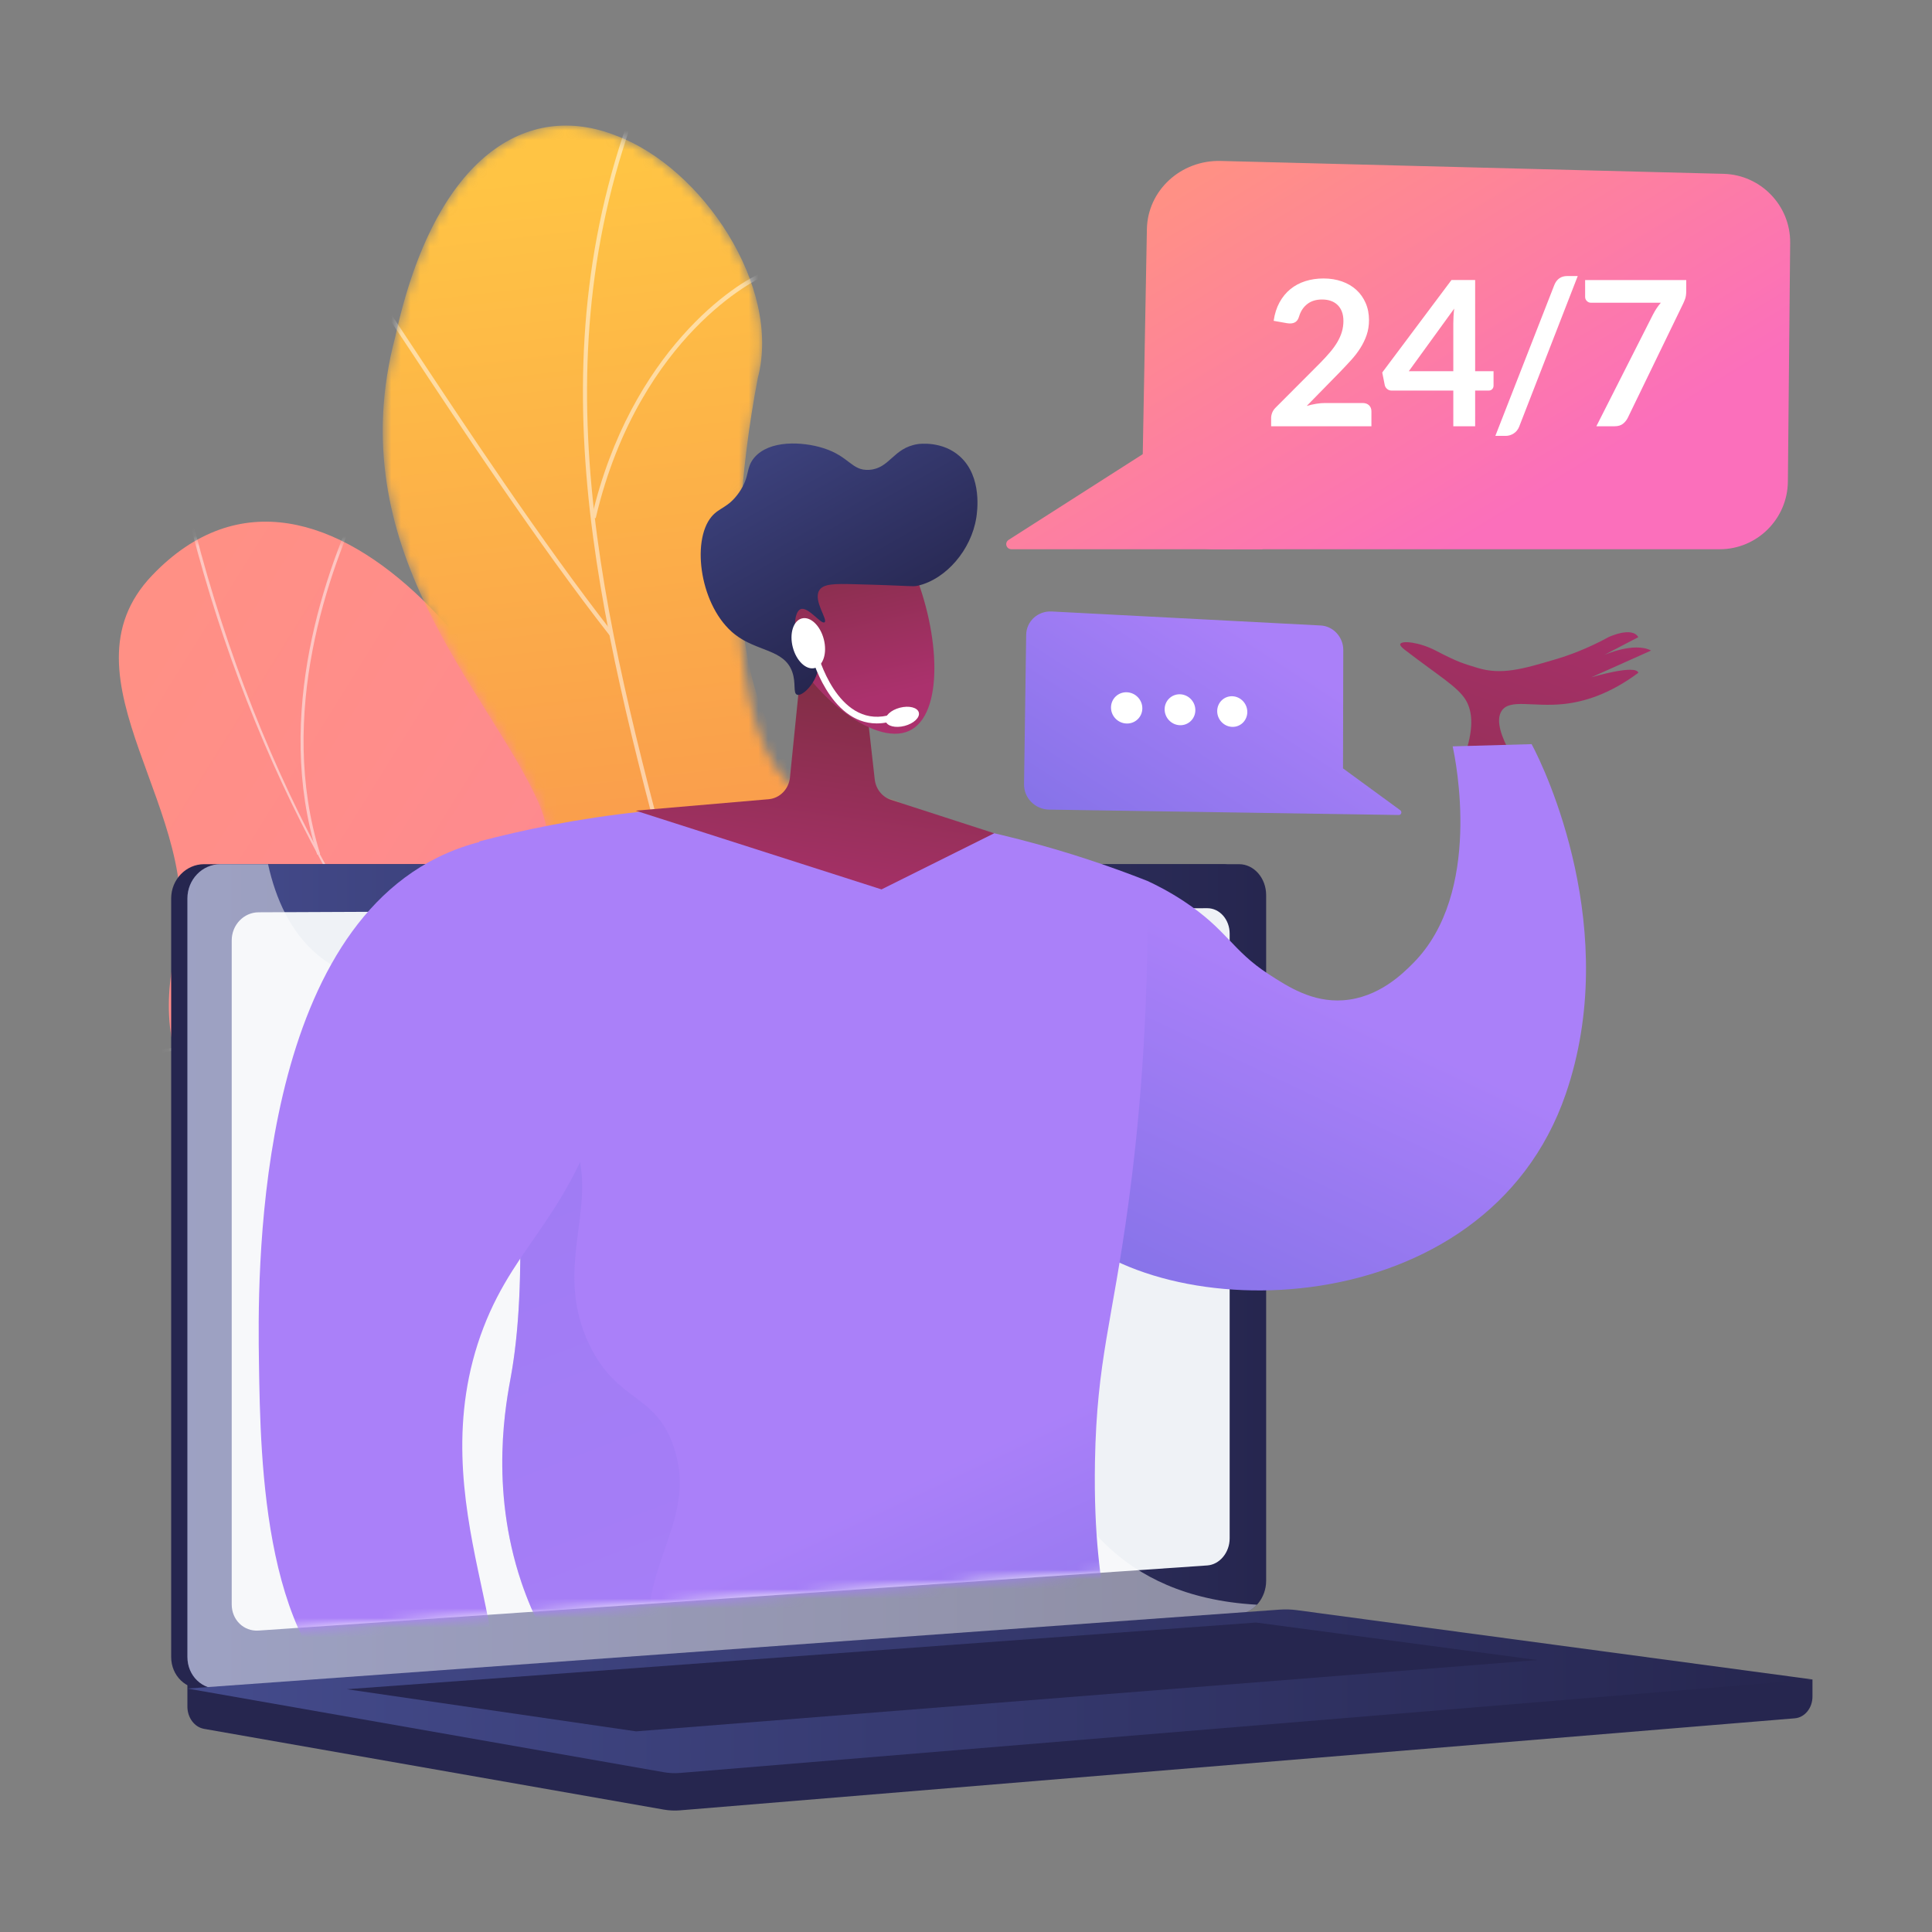 <svg width="200" height="200" viewBox="0 0 200 200" fill="none" xmlns="http://www.w3.org/2000/svg">
<rect x="0" y="0" width="200" height="200" fill="#808080" stroke="none"/>
<path d="M106.052 167.001C107.423 166.498 109.962 164.194 110.376 163.321C113.132 157.509 119 146.962 117.107 140.43C116.783 139.315 111.492 139.413 110.548 138.536C107.16 137.78 105.937 137.727 103.069 135.426C94.601 128.631 106.083 109.653 87.367 108.149C73.657 107.048 63.849 113.913 60.712 93.731C57.576 73.549 33.597 40.921 15.764 59.546C5.53 70.236 21.591 84.356 18.226 98.226C15.029 111.406 22.264 120.015 36.459 124.265C50.655 128.515 45.175 135.505 44.075 147.59C42.753 162.107 64.094 159.779 73.854 157.864C81.715 156.321 102.77 157.697 106.052 167.001Z" fill="url(#paint0_linear_928_42587)"/>
<g opacity="0.5">
<mask id="mask0_928_42587" style="mask-type:luminance" maskUnits="userSpaceOnUse" x="11" y="54" width="110" height="116">
<path d="M120.083 137.588C119.242 147.592 118.797 157.807 118.005 167.886C112.551 169.638 106.093 171.568 103.262 165.021C99.325 155.919 81.97 156.121 74.135 157.757C64.439 159.781 43.073 162.21 44.306 147.696C45.333 135.614 50.756 128.576 36.533 124.425C22.31 120.274 15.02 111.712 18.125 98.509C21.393 84.616 5.242 70.612 15.402 59.848C33.104 41.092 57.318 73.587 60.575 93.721C63.833 113.855 73.662 107.033 87.318 107.946C105.962 109.192 94.912 128.723 103.125 134.967C109.564 139.861 113.258 137.827 120.083 137.588Z" fill="white"/>
</mask>
<g mask="url(#mask0_928_42587)">
<path d="M113.957 152.123L114.026 151.82C67.378 141.225 32.071 104.101 19.581 52.514L19.279 52.587C25.198 77.035 36.706 99.062 52.559 116.285C69.225 134.393 90.456 146.785 113.957 152.123Z" fill="#FCFDFE"/>
<path d="M43.106 153.678C54.28 146.871 74.5 142.02 88.18 142.864L88.199 142.554C74.466 141.707 54.164 146.578 42.945 153.413L43.106 153.678Z" fill="#FCFDFE"/>
<path d="M104.825 149.938L104.975 149.666C98.737 146.225 94.478 139.762 92.318 130.457C90.734 123.634 90.293 115.471 91.009 106.193L90.7 106.169C89.981 115.478 90.424 123.674 92.015 130.527C94.197 139.921 98.506 146.452 104.825 149.938Z" fill="#FCFDFE"/>
<path d="M50.404 113.753L50.568 113.49C39.144 106.397 25.02 107.093 15.184 108.925L15.241 109.231C25.023 107.408 39.065 106.714 50.404 113.753Z" fill="#FCFDFE"/>
<path d="M32.839 88.476L33.136 88.383C28.623 73.922 34.051 58.976 37.688 51.354L37.407 51.22C33.751 58.883 28.295 73.913 32.839 88.476Z" fill="#FCFDFE"/>
</g>
</g>
<mask id="mask1_928_42587" style="mask-type:luminance" maskUnits="userSpaceOnUse" x="39" y="13" width="62" height="158">
<path d="M78.098 170.461C85.19 169.908 92.286 169.194 99.381 168.319C99.488 168.429 102.834 153.324 96.132 144.824C82.856 128.336 93.465 115.08 96.784 107.022C101.988 95.696 100.695 81.408 87.707 83.179C75.073 84.605 74.938 58.787 78.446 39.145C80.943 29.639 72.655 17.331 63.769 14.04C54.713 10.447 45.06 15.872 40.915 34.877C35.108 56.812 50.413 71.327 55.657 82.883C60.819 94.228 46.464 102.139 56.868 112.59C65.588 121.84 76.896 128.835 71.864 139.361C66.723 149.756 67.18 158.574 78.098 170.461Z" fill="white"/>
</mask>
<g mask="url(#mask1_928_42587)">
<path d="M78.098 170.461C85.19 169.908 92.287 169.194 99.381 168.319C99.488 168.429 102.834 153.324 96.132 144.824C82.856 128.336 93.465 115.08 96.784 107.022C101.943 95.701 100.509 82.962 88.695 81.966C75.61 80.606 74.717 58.732 78.446 39.145C80.943 29.639 72.655 17.331 63.769 14.04C54.713 10.447 45.06 15.872 40.915 34.877C35.108 56.812 50.413 71.327 55.657 82.883C60.819 94.228 46.464 102.139 56.868 112.59C65.588 121.84 76.896 128.835 71.864 139.361C66.723 149.756 67.18 158.574 78.098 170.461Z" fill="url(#paint1_linear_928_42587)"/>
</g>
<mask id="mask2_928_42587" style="mask-type:luminance" maskUnits="userSpaceOnUse" x="39" y="13" width="62" height="158">
<path d="M78.098 170.461C85.19 169.908 92.286 169.194 99.381 168.319C99.488 168.429 102.834 153.324 96.132 144.824C82.856 128.336 93.465 115.08 96.784 107.022C101.988 95.696 100.695 81.408 87.707 83.179C75.073 84.605 74.938 58.787 78.446 39.145C80.943 29.639 72.655 17.331 63.769 14.04C54.713 10.447 45.06 15.872 40.915 34.877C35.108 56.812 50.413 71.327 55.657 82.883C60.819 94.228 46.464 102.139 56.868 112.59C65.588 121.84 76.896 128.835 71.864 139.361C66.723 149.756 67.18 158.574 78.098 170.461Z" fill="white"/>
</mask>
<g mask="url(#mask2_928_42587)">
<g opacity="0.5">
<path d="M87.779 172.03C87.79 171.895 83.279 139.318 73.843 107.258C72.592 102.091 71.205 96.868 69.864 91.818C62.395 63.69 55.34 37.122 66.834 8.902L66.441 8.742C54.894 37.094 61.966 63.728 69.454 91.926C70.795 96.975 72.181 102.195 73.433 107.368C82.921 139.601 87.348 171.813 87.356 172.012L87.779 172.03Z" fill="white"/>
<path d="M63.096 65.762L63.429 65.501C56.199 56.27 47.6 43.266 42.981 36.279C39.242 30.625 39.224 30.625 39.007 30.645L39.025 30.856L38.914 31.032C39.126 31.216 40.671 33.554 42.628 36.513C47.25 43.504 55.854 56.518 63.096 65.762Z" fill="white"/>
<path d="M61.667 53.645C63.957 43.837 68.48 37.584 71.871 34.065C75.564 30.232 78.912 28.582 79.313 28.538L79.295 28.375L79.458 28.164C79.358 28.086 79.236 28.108 79.045 28.176C76.311 29.148 65.281 36.302 61.254 53.548L61.667 53.645Z" fill="white"/>
<path d="M78.91 128.176L79.334 128.154C78.329 108.152 93.071 90.562 99.455 83.928C99.798 83.572 99.909 83.456 99.951 83.394L99.599 83.158L99.775 83.276L99.6 83.156C99.569 83.199 99.375 83.401 99.15 83.635C94.546 88.419 90.597 93.509 87.413 98.764C81.298 108.858 78.437 118.754 78.91 128.176Z" fill="white"/>
<path d="M51.434 102.109L51.434 101.9L51.353 102.094L51.223 101.877L51.394 101.69C51.394 101.689 51.395 101.689 51.396 101.689C51.686 101.677 69.32 103.87 76.796 118.026L76.422 118.224C69.02 104.209 51.602 102.116 51.434 102.109Z" fill="white"/>
<path d="M86.966 166.703C87.093 162.667 89.004 155.9 97.383 146.584C97.859 146.055 97.859 146.055 97.851 145.945L97.428 145.977L97.639 145.961L97.455 145.861C97.427 145.902 97.261 146.087 97.068 146.301C88.603 155.712 86.672 162.583 86.542 166.689L86.966 166.703Z" fill="white"/>
<path d="M85.282 158.978L85.696 158.888C84.106 151.564 74.443 145.625 68.825 142.737C68.647 142.645 68.532 142.587 68.491 142.562L68.272 142.925C68.316 142.951 68.439 143.015 68.631 143.114C74.183 145.968 83.728 151.824 85.282 158.978Z" fill="white"/>
</g>
</g>
<path d="M187.626 173.857L19.4 172.424V176.666C19.4 177.818 20.134 178.797 21.128 178.972L68.697 187.326C69.261 187.425 69.834 187.452 70.404 187.405L185.797 177.879C186.828 177.794 187.626 176.812 187.626 175.629V173.857Z" fill="#26264F"/>
<path d="M126.578 167.058L21.141 174.82C19.254 174.959 17.72 173.483 17.72 171.523V93.007C17.72 91.047 19.254 89.459 21.141 89.459H126.578C128.132 89.459 129.389 90.895 129.389 92.666V163.644C129.389 165.415 128.132 166.944 126.578 167.058Z" fill="#26264F"/>
<path d="M128.26 167.058L22.822 174.82C20.935 174.959 19.401 173.483 19.401 171.523V93.007C19.401 91.047 20.935 89.459 22.822 89.459H128.259C129.814 89.459 131.071 90.895 131.071 92.666V163.644C131.071 165.415 129.814 166.944 128.26 167.058Z" fill="url(#paint2_linear_928_42587)"/>
<path d="M124.974 162.054L26.77 168.796C25.235 168.902 23.987 167.69 23.987 166.09V97.349C23.987 95.749 25.235 94.447 26.77 94.441L124.974 94.017C126.256 94.012 127.294 95.189 127.294 96.646V159.256C127.294 160.714 126.256 161.966 124.974 162.054Z" fill="#EFF2F6"/>
<path d="M79.264 91.606C79.264 92.336 78.722 92.929 78.052 92.931C77.381 92.933 76.836 92.342 76.836 91.611C76.836 90.88 77.381 90.287 78.052 90.286C78.722 90.285 79.264 90.877 79.264 91.606Z" fill="white"/>
<path opacity="0.48" d="M22.822 174.82L127.726 167.097L128.259 167.058C128.973 167.006 129.621 166.653 130.116 166.118C122.567 165.705 117.879 163.026 114.854 160.258C108.78 154.699 109.834 149.217 103.283 145.562C95.113 141.004 88.689 146.78 82.49 141.081C78.731 137.625 80.577 135.049 75.952 129.885C70.829 124.166 67.494 126.088 62.346 120.941C55.837 114.433 59.093 109.369 53.486 104.696C46.684 99.027 39.349 104.274 32.874 98.838C30.081 96.493 28.549 93.084 27.748 89.459H22.822C20.935 89.459 19.401 91.047 19.401 93.007V171.523C19.401 173.483 20.935 174.959 22.822 174.82Z" fill="white"/>
<path d="M132.461 166.628L19.4 174.798L68.697 183.456C69.261 183.555 69.834 183.581 70.404 183.534L187.626 173.857L134.259 166.683C133.663 166.603 133.061 166.584 132.461 166.628Z" fill="url(#paint3_linear_928_42587)"/>
<path d="M35.899 174.868L130.025 167.965L159.156 171.85L65.841 179.229L35.899 174.868Z" fill="#26264F"/>
<mask id="mask3_928_42587" style="mask-type:luminance" maskUnits="userSpaceOnUse" x="23" y="40" width="154" height="129">
<path d="M124.971 162.054L28.382 168.815C26.698 168.92 23.984 167.477 23.984 165.877V97.136C23.984 95.536 25.353 94.234 26.676 41.639L137.494 40.943C165.275 37.717 187.623 60.507 170.202 90.181L167.93 152.792C137.287 160.5 126.378 161.966 124.971 162.054Z" fill="white"/>
</mask>
<g mask="url(#mask3_928_42587)">
<path d="M151.706 77.955C152.691 74.99 152.296 73.365 151.706 72.419C150.883 71.1 148.999 70.006 145.521 67.344C145.294 67.169 144.9 66.858 144.95 66.687C145.073 66.265 146.966 66.483 148.613 67.344C151.001 68.59 151.498 68.686 152.917 69.128C155.426 69.908 157.631 69.257 160.983 68.266C162.365 67.858 164.302 67.166 166.505 65.959C166.505 65.959 168.934 64.806 169.597 65.959L166.063 67.805C166.063 67.805 169.155 66.421 170.922 67.344L164.738 70.112C164.738 70.112 169.376 68.728 169.597 69.65C166.582 71.896 163.923 72.663 161.866 72.88C158.7 73.214 156.317 72.314 155.461 73.572C154.769 74.588 155.487 76.4 156.344 77.955H151.706V77.955Z" fill="url(#paint4_linear_928_42587)"/>
<path d="M110.179 99.641C112.934 95.329 116.318 92.746 118.768 91.189C119.653 91.596 121.012 92.277 122.563 93.3C127.038 96.254 127.53 98.382 131.328 100.845C133.342 102.151 135.837 103.769 139.04 103.548C142.727 103.294 145.253 100.749 146.303 99.691C153.507 92.434 150.689 78.686 150.379 77.263C153.103 77.186 155.827 77.109 158.551 77.033C159.984 79.657 167.881 96.392 162.085 113.251C153.785 137.397 120.019 137.605 109.81 126.49C103.731 119.87 103.767 109.672 110.179 99.641Z" fill="url(#paint5_linear_928_42587)"/>
<path d="M57.779 171.704C56.858 170.339 55.235 167.512 53.987 163.832C50.613 153.88 52.446 144.95 52.901 142.42C54.427 133.923 54.661 118.277 49.599 87.108C58.639 84.725 72.232 82.339 88.607 83.92C101.022 85.118 111.268 88.233 118.768 91.189C118.965 105.525 117.853 116.896 116.817 124.567C115.157 136.861 113.541 140.785 113.351 151.297C113.067 167.117 116.527 169.346 113.889 174.252C106.309 188.354 68.35 187.383 57.779 171.704Z" fill="url(#paint6_linear_928_42587)"/>
<path d="M83.127 67.1C82.677 71.56 82.227 76.02 81.778 80.48C81.656 81.688 80.728 82.635 79.569 82.735C74.98 83.13 70.39 83.525 65.801 83.92L91.253 92.07L102.92 86.259C99.36 85.107 95.8 83.954 92.24 82.802C91.326 82.506 90.664 81.675 90.552 80.682C90.243 77.928 89.933 75.174 89.623 72.42L83.127 67.1Z" fill="url(#paint7_linear_928_42587)"/>
<path d="M80.642 65.025C83.447 71.749 90.468 77.315 94.096 75.664C97.724 74.013 97.338 65.648 94.532 58.923C91.727 52.199 86.353 49.634 82.725 51.285C79.098 52.937 77.836 58.3 80.642 65.025Z" fill="url(#paint8_linear_928_42587)"/>
<path d="M85.361 64.415C85.007 64.692 83.625 62.714 82.859 63.067C82.213 63.365 82.038 65.307 82.821 66.64C83.488 67.774 84.376 67.66 84.634 68.545C85.06 69.999 83.205 72.172 82.511 71.916C82.066 71.752 82.435 70.713 82.003 69.527C81.152 67.195 78.361 67.463 76.081 65.679C72.496 62.874 71.52 56.044 73.657 53.487C74.47 52.515 75.38 52.58 76.484 51.015C77.68 49.321 77.158 48.471 78.077 47.381C79.638 45.533 83.063 45.705 85.227 46.388C87.95 47.248 88.148 48.748 89.971 48.638C92.129 48.507 92.44 46.366 95.014 45.972C95.162 45.95 97.565 45.621 99.374 47.254C101.724 49.373 101.149 53.063 101.067 53.586C100.546 56.929 97.933 59.944 95.044 60.623C94.435 60.766 94.558 60.63 88.437 60.476C86.415 60.425 85.193 60.41 84.786 61.153C84.198 62.225 85.717 64.137 85.361 64.415Z" fill="url(#paint9_linear_928_42587)"/>
<path opacity="0.3" d="M52.901 111.886C56.149 113.426 57.9 115.376 58.903 117.174C62.724 124.03 56.846 130.751 61.066 139.323C63.971 145.223 67.822 144.205 69.722 149.72C72.161 156.795 66.855 161.461 67.126 168.705C67.262 172.358 68.828 176.921 74.137 182.135C67.169 180.127 61.112 176.648 57.779 171.704C56.858 170.339 55.235 167.512 53.987 163.832C50.613 153.88 52.446 144.95 52.901 142.42C53.954 136.56 54.391 127.297 52.901 111.886Z" fill="url(#paint10_linear_928_42587)"/>
<path d="M38.587 177.42C27.253 171.697 26.962 151.429 26.806 140.986C26.684 132.777 26.17 98.293 45.254 88.79C48.584 87.132 51.755 86.611 54.072 86.454C56.269 87.86 61.762 91.818 63.715 98.943C64.822 102.978 64.483 106.899 63.014 112.202C59.214 125.923 53.539 128.354 50.054 137.417C42.963 155.854 55.905 172.312 49.078 177.929C45.544 180.837 39.169 177.714 38.587 177.42Z" fill="url(#paint11_linear_928_42587)"/>
</g>
<path d="M90.761 74.889C85.829 74.889 83.972 67.823 83.952 67.746C83.905 67.562 84.016 67.375 84.2 67.328C84.383 67.282 84.57 67.393 84.617 67.576C84.637 67.653 86.636 75.249 91.852 74.077C92.037 74.036 92.221 74.152 92.262 74.337C92.303 74.522 92.187 74.705 92.002 74.747C91.568 74.844 91.154 74.889 90.761 74.889Z" fill="white"/>
<path d="M95.115 73.758C95.25 74.278 94.591 74.899 93.643 75.146C92.695 75.392 91.817 75.171 91.682 74.651C91.547 74.131 92.206 73.51 93.153 73.263C94.102 73.016 94.98 73.238 95.115 73.758Z" fill="white"/>
<path d="M85.278 66.171C85.646 67.589 85.227 68.925 84.341 69.155C83.456 69.385 82.439 68.423 82.07 67.005C81.701 65.587 82.121 64.251 83.006 64.021C83.892 63.791 84.909 64.753 85.278 66.171Z" fill="white"/>
<path d="M144.955 83.875L139.028 79.543L139.055 67.284C139.058 65.951 138.016 64.818 136.723 64.75L108.877 63.301C107.438 63.226 106.249 64.311 106.229 65.725L106.009 81.177C105.988 82.609 107.154 83.789 108.605 83.811L133.306 84.191L136.664 84.243L144.811 84.368C145.064 84.372 145.164 84.028 144.955 83.875Z" fill="url(#paint12_linear_928_42587)"/>
<path d="M118.254 73.336C118.246 74.227 117.515 74.927 116.62 74.898C115.722 74.87 115 74.12 115.01 73.224C115.02 72.329 115.757 71.63 116.654 71.664C117.548 71.698 118.263 72.446 118.254 73.336Z" fill="white"/>
<path d="M123.742 73.527C123.735 74.409 123.021 75.101 122.144 75.074C121.264 75.046 120.555 74.303 120.563 73.416C120.57 72.53 121.292 71.839 122.17 71.872C123.047 71.905 123.749 72.645 123.742 73.527Z" fill="white"/>
<path d="M129.121 73.713C129.116 74.587 128.417 75.273 127.557 75.246C126.695 75.218 125.998 74.484 126.004 73.605C126.01 72.728 126.716 72.043 127.577 72.075C128.436 72.108 129.126 72.841 129.121 73.713Z" fill="white"/>
<path d="M178.428 17.996L126.371 16.662C122.231 16.555 118.8 19.715 118.726 23.723L118.251 49.541C118.177 53.581 121.508 56.858 125.672 56.858H178.021C181.891 56.858 185.044 53.72 185.081 49.851L185.317 25.123C185.354 21.284 182.277 18.095 178.428 17.996Z" fill="url(#paint13_linear_928_42587)"/>
<path d="M122.818 44.127L104.42 55.882C103.958 56.177 104.163 56.858 104.713 56.858H130.708L122.818 44.127Z" fill="url(#paint14_linear_928_42587)"/>
<path d="M137.008 28.827C137.706 28.827 138.344 28.93 138.923 29.136C139.503 29.341 139.998 29.633 140.41 30.009C140.821 30.386 141.142 30.84 141.372 31.37C141.603 31.9 141.718 32.49 141.718 33.139C141.718 33.697 141.636 34.213 141.472 34.688C141.308 35.162 141.088 35.615 140.812 36.048C140.537 36.481 140.214 36.899 139.844 37.304C139.475 37.709 139.087 38.12 138.683 38.539L135.271 42.024C135.606 41.926 135.934 41.851 136.255 41.799C136.575 41.746 136.883 41.72 137.176 41.72H141.058C141.337 41.72 141.559 41.799 141.723 41.956C141.887 42.113 141.969 42.321 141.969 42.578V44.127H131.587V43.269C131.587 43.095 131.624 42.913 131.697 42.725C131.77 42.537 131.887 42.362 132.048 42.202L136.642 37.597C137.026 37.206 137.369 36.833 137.673 36.477C137.977 36.121 138.231 35.769 138.437 35.42C138.643 35.071 138.8 34.717 138.908 34.358C139.016 33.999 139.07 33.62 139.07 33.222C139.07 32.86 139.018 32.54 138.913 32.265C138.808 31.989 138.658 31.757 138.463 31.569C138.268 31.38 138.036 31.239 137.767 31.145C137.498 31.051 137.197 31.004 136.862 31.004C136.241 31.004 135.73 31.16 135.329 31.474C134.927 31.788 134.647 32.211 134.486 32.741C134.409 33.006 134.294 33.196 134.141 33.311C133.987 33.426 133.792 33.484 133.555 33.484C133.45 33.484 133.335 33.473 133.209 33.453L131.849 33.212C131.953 32.486 132.156 31.85 132.456 31.302C132.756 30.754 133.131 30.297 133.581 29.931C134.031 29.565 134.547 29.289 135.13 29.104C135.712 28.919 136.338 28.827 137.008 28.827Z" fill="white"/>
<path d="M152.707 38.424H154.611V39.92C154.611 40.06 154.566 40.18 154.475 40.281C154.385 40.383 154.252 40.433 154.078 40.433H152.707V44.127H150.446V40.433H144.062C143.887 40.433 143.734 40.379 143.602 40.271C143.469 40.163 143.385 40.029 143.35 39.868L143.089 38.56L150.258 28.984H152.707V38.424ZM150.446 33.473C150.446 33.25 150.453 33.01 150.467 32.751C150.481 32.493 150.505 32.225 150.54 31.945L145.841 38.424H150.446V33.473H150.446Z" fill="white"/>
<path d="M157.268 44.159C157.205 44.319 157.125 44.459 157.027 44.577C156.929 44.696 156.818 44.795 156.692 44.876C156.567 44.956 156.434 45.017 156.295 45.059C156.155 45.101 156.019 45.122 155.886 45.122H154.798L160.91 29.486C161.029 29.193 161.199 28.968 161.423 28.811C161.646 28.654 161.915 28.576 162.228 28.576H163.327L157.268 44.159Z" fill="white"/>
<path d="M174.558 28.994V30.114C174.558 30.449 174.521 30.719 174.448 30.925C174.375 31.131 174.303 31.304 174.233 31.443L168.509 43.248C168.39 43.492 168.223 43.7 168.006 43.871C167.79 44.042 167.497 44.127 167.127 44.127H165.254L171.115 32.563C171.359 32.089 171.631 31.68 171.931 31.338H164.689C164.528 31.338 164.389 31.279 164.27 31.16C164.151 31.042 164.092 30.902 164.092 30.742V28.994H174.558V28.994Z" fill="white"/>
<defs>
<linearGradient id="paint0_linear_928_42587" x1="5.169" y1="83.448" x2="224.362" y2="219.886" gradientUnits="userSpaceOnUse">
<stop stop-color="#FF9085"/>
<stop offset="1" stop-color="#FB6FBB"/>
</linearGradient>
<linearGradient id="paint1_linear_928_42587" x1="63.53" y1="17.161" x2="80.878" y2="168.425" gradientUnits="userSpaceOnUse">
<stop stop-color="#FFC444"/>
<stop offset="0.996" stop-color="#F36F56"/>
</linearGradient>
<linearGradient id="paint2_linear_928_42587" x1="19.401" y1="132.144" x2="131.071" y2="132.144" gradientUnits="userSpaceOnUse">
<stop stop-color="#444B8C"/>
<stop offset="0.996" stop-color="#26264F"/>
</linearGradient>
<linearGradient id="paint3_linear_928_42587" x1="19.4" y1="175.081" x2="187.626" y2="175.081" gradientUnits="userSpaceOnUse">
<stop stop-color="#444B8C"/>
<stop offset="0.996" stop-color="#26264F"/>
</linearGradient>
<linearGradient id="paint4_linear_928_42587" x1="161.744" y1="56.788" x2="139.307" y2="117.047" gradientUnits="userSpaceOnUse">
<stop stop-color="#AB316D"/>
<stop offset="1" stop-color="#792D3D"/>
</linearGradient>
<linearGradient id="paint5_linear_928_42587" x1="137.365" y1="103.712" x2="106.372" y2="169.193" gradientUnits="userSpaceOnUse">
<stop stop-color="#AA80F9"/>
<stop offset="0.996" stop-color="#6165D7"/>
</linearGradient>
<linearGradient id="paint6_linear_928_42587" x1="97.795" y1="151.916" x2="128.861" y2="217.55" gradientUnits="userSpaceOnUse">
<stop stop-color="#AA80F9"/>
<stop offset="0.996" stop-color="#6165D7"/>
</linearGradient>
<linearGradient id="paint7_linear_928_42587" x1="83.021" y1="95.003" x2="86.939" y2="66.011" gradientUnits="userSpaceOnUse">
<stop stop-color="#AB316D"/>
<stop offset="1" stop-color="#792D3D"/>
</linearGradient>
<linearGradient id="paint8_linear_928_42587" x1="90.008" y1="72.308" x2="85.449" y2="52.434" gradientUnits="userSpaceOnUse">
<stop stop-color="#AB316D"/>
<stop offset="1" stop-color="#792D3D"/>
</linearGradient>
<linearGradient id="paint9_linear_928_42587" x1="77.221" y1="38.229" x2="93.113" y2="66.304" gradientUnits="userSpaceOnUse">
<stop stop-color="#444B8C"/>
<stop offset="0.996" stop-color="#26264F"/>
</linearGradient>
<linearGradient id="paint10_linear_928_42587" x1="78.759" y1="198.601" x2="16.384" y2="35.885" gradientUnits="userSpaceOnUse">
<stop stop-color="#AA80F9"/>
<stop offset="0.996" stop-color="#6165D7"/>
</linearGradient>
<linearGradient id="paint11_linear_928_42587" x1="64.039" y1="168.796" x2="95.394" y2="235.042" gradientUnits="userSpaceOnUse">
<stop stop-color="#AA80F9"/>
<stop offset="0.996" stop-color="#6165D7"/>
</linearGradient>
<linearGradient id="paint12_linear_928_42587" x1="130.917" y1="66.456" x2="100.66" y2="113.27" gradientUnits="userSpaceOnUse">
<stop stop-color="#AA80F9"/>
<stop offset="0.996" stop-color="#6165D7"/>
</linearGradient>
<linearGradient id="paint13_linear_928_42587" x1="135.862" y1="11.302" x2="160.083" y2="50.954" gradientUnits="userSpaceOnUse">
<stop stop-color="#FF9085"/>
<stop offset="1" stop-color="#FB6FBB"/>
</linearGradient>
<linearGradient id="paint14_linear_928_42587" x1="101.681" y1="30.875" x2="126.747" y2="71.911" gradientUnits="userSpaceOnUse">
<stop stop-color="#FF9085"/>
<stop offset="1" stop-color="#FB6FBB"/>
</linearGradient>
</defs>
</svg>
